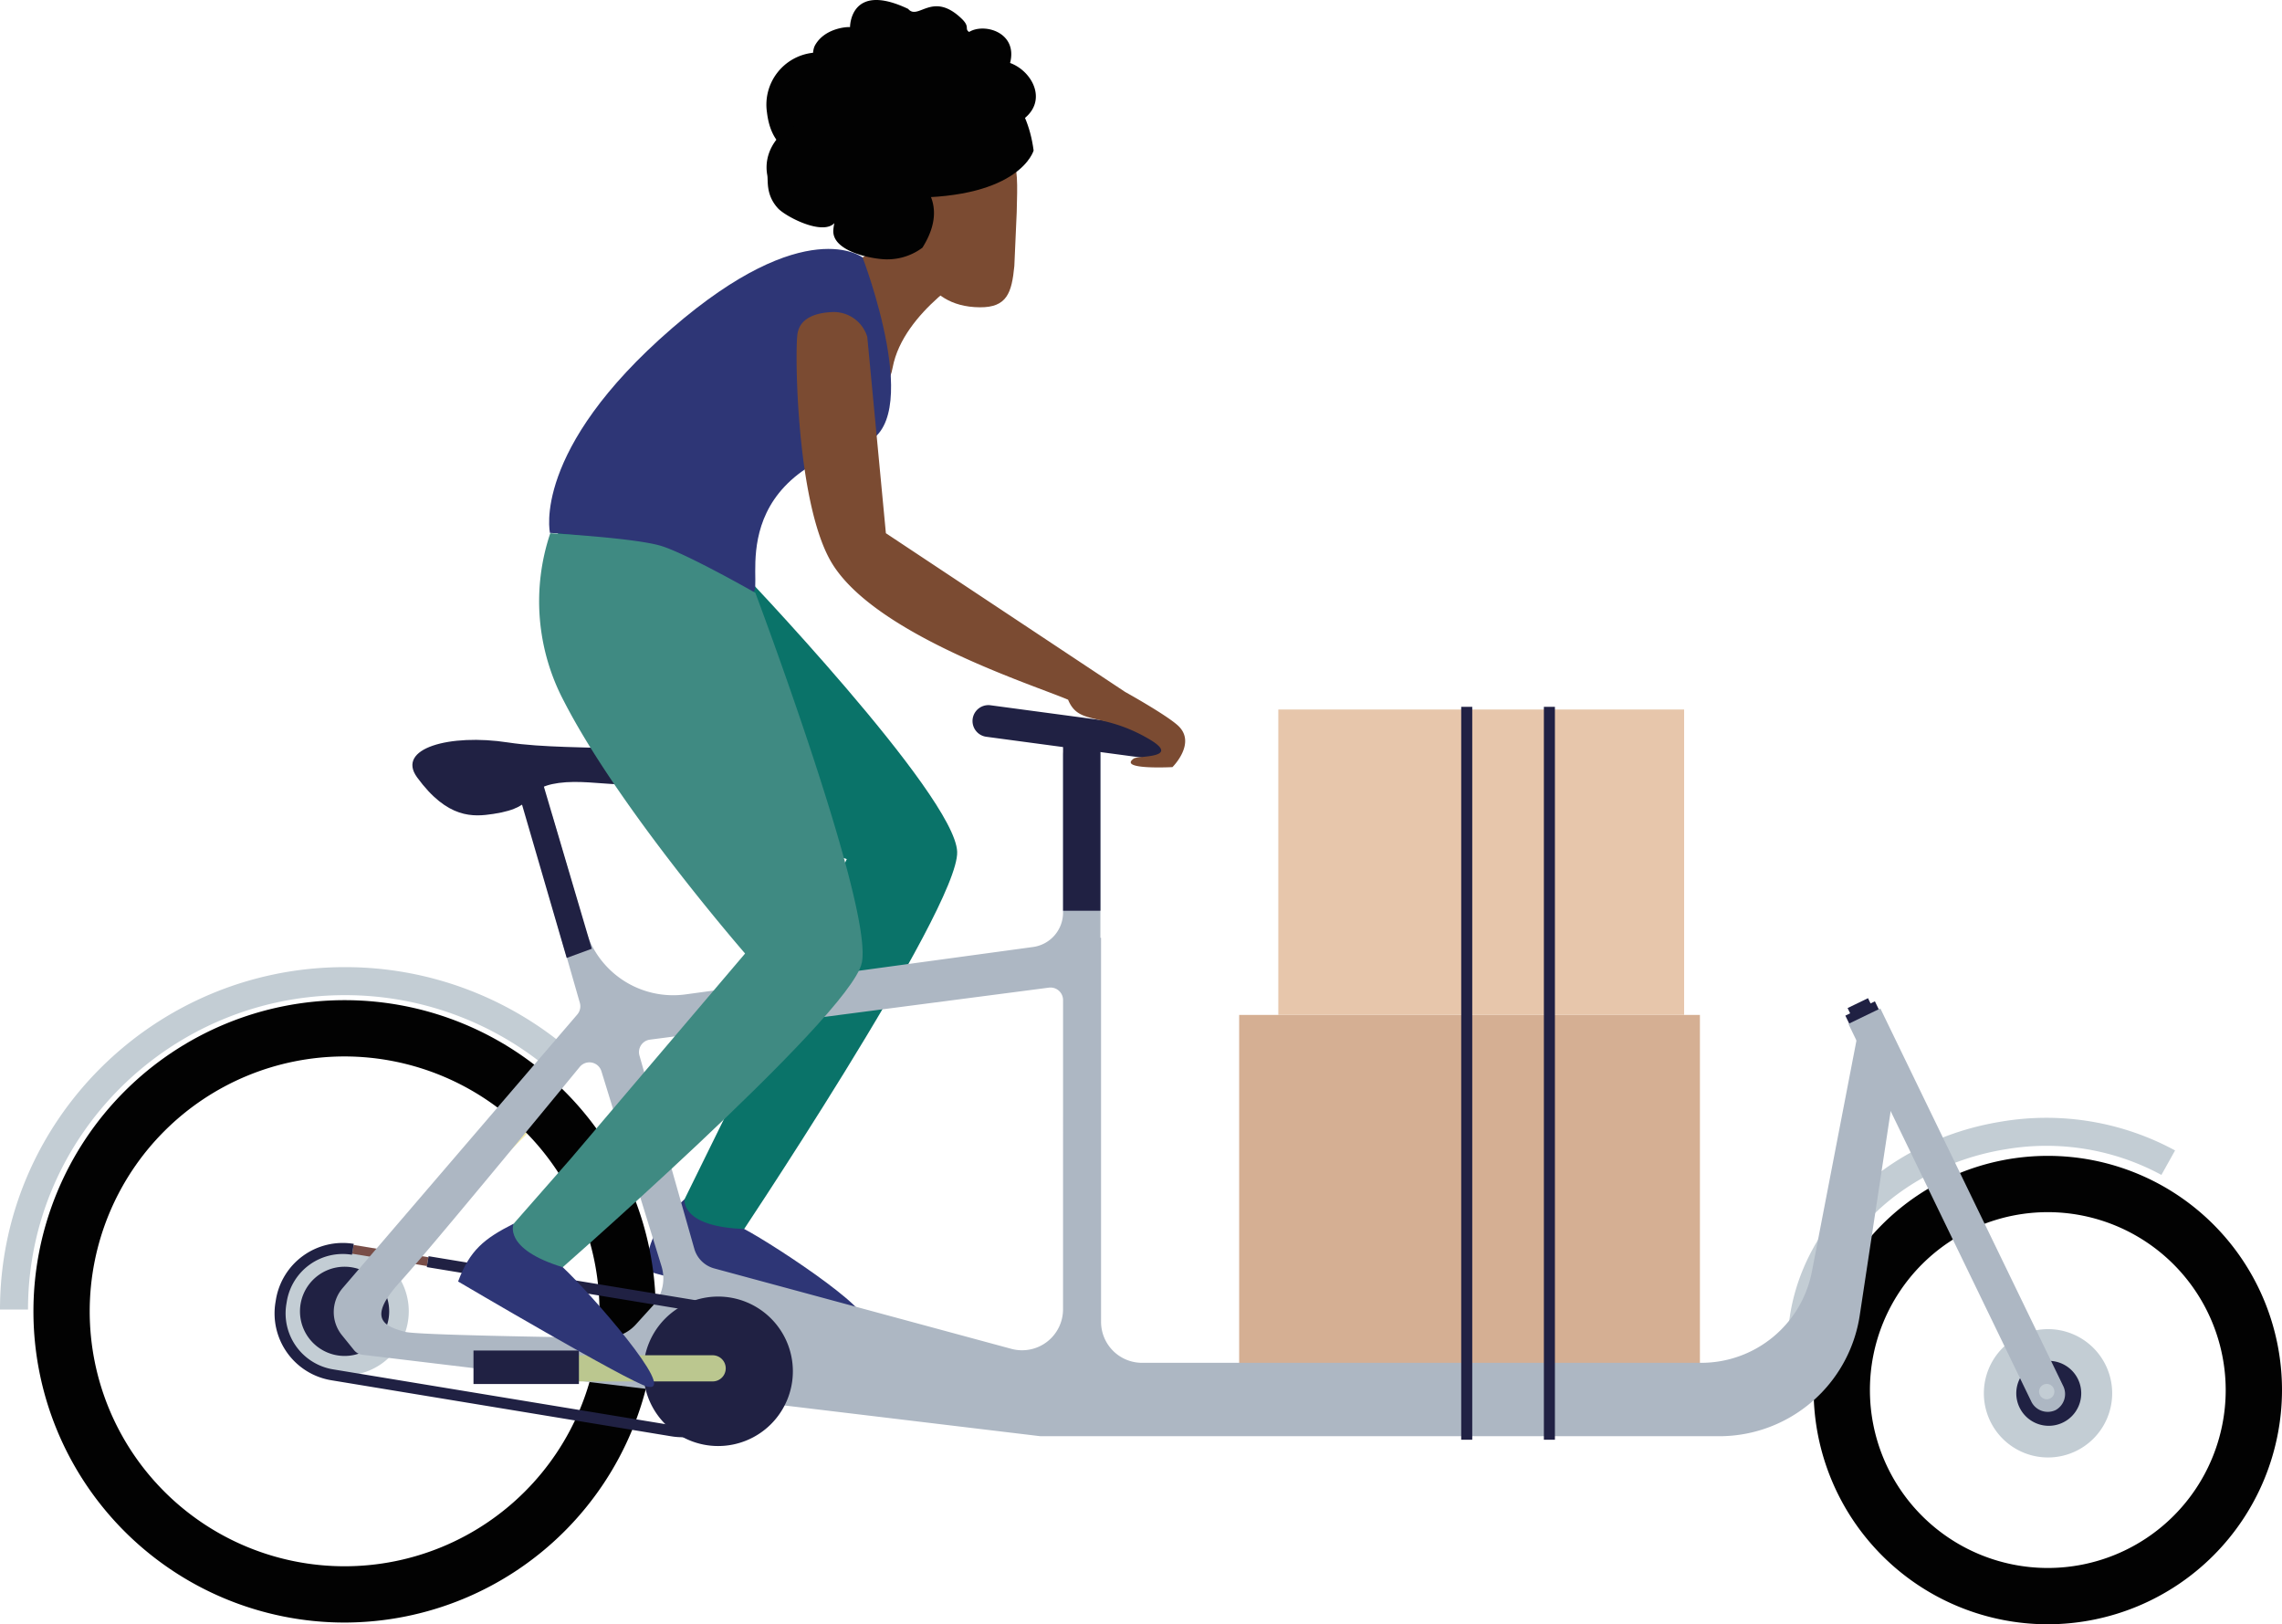 <?xml version="1.0" encoding="UTF-8"?>
<svg xmlns="http://www.w3.org/2000/svg" width="413.626" height="294.386" data-name="Group 586">
  <defs>
    <clipPath id="a">
      <path fill="none" d="M0 0h413.626v294.386H0z" data-name="Rectangle 814"></path>
    </clipPath>
  </defs>
  <path fill="#d5af93" d="M224.606 183.948h83.515v63.958h-83.515z" data-name="Rectangle 808"></path>
  <path fill="#e7c6ab" d="M231.703 128.592h73.555v55.355h-73.555z" data-name="Rectangle 809"></path>
  <g data-name="Group 587">
    <g clip-path="url(#a)" data-name="Group 586">
      <path fill="#0a7369" d="M173.493 154.376c-.378-10.282-39.92-51.588-39.92-51.588l-31.684-8.943s-7.066 21.344 5.376 35.05c15.31 16.865 46.217 26.809 46.217 26.809l-22.408 47.429-9.005 18.3 10.318 5.079s41.485-61.854 41.106-72.136Z" data-name="Path 113840"></path>
      <path fill="#2e3676" d="M124.08 217.351s-.8 5 10.813 5.389c6.036 3.207 26.587 16.865 20.839 17.176-3.269.176-38.764-9.625-38.764-9.625.576-6.119 2.57-8.869 7.111-12.94" data-name="Path 113841"></path>
      <path fill="#f7eeac" d="m353.35 222.855 1.104-.637 17.314 29.987-1.104.638z" data-name="Rectangle 810"></path>
      <path fill="#020202" d="M371.177 294.386a42.448 42.448 0 1 1 42.449-42.448 42.5 42.5 0 0 1-42.449 42.448m0-74.693a32.244 32.244 0 1 0 32.245 32.244 32.281 32.281 0 0 0-32.245-32.244" data-name="Path 113842"></path>
      <path fill="#c3cdd4" d="M5.079 237.344H0c0-34.219 28.033-62.059 62.49-62.059a62.575 62.575 0 0 1 42.13 16.219l-3.412 3.762a57.5 57.5 0 0 0-38.718-14.902c-31.657 0-57.411 25.561-57.411 56.98" data-name="Path 113843"></path>
      <path fill="#f7eeac" d="m62.009 237.218 33.633-33.633.902.902-33.633 33.633z" data-name="Rectangle 811"></path>
      <path fill="#020202" d="M62.46 294.072a56.4 56.4 0 1 1 56.4-56.4 56.467 56.467 0 0 1-56.4 56.4m0-102.6a46.2 46.2 0 1 0 46.2 46.2 46.252 46.252 0 0 0-46.2-46.2" data-name="Path 113844"></path>
      <path fill="#c3cdd4" d="M74.092 237.659a11.629 11.629 0 1 1-11.629-11.629 11.628 11.628 0 0 1 11.629 11.629" data-name="Path 113845"></path>
      <path fill="#202143" d="M70.544 237.669a8.085 8.085 0 1 1-8.085-8.085 8.086 8.086 0 0 1 8.085 8.085" data-name="Path 113846"></path>
      <path fill="none" stroke="#794e48" stroke-miterlimit="10" stroke-width="1.616" d="m63.965 226.429 13.554 2.234" data-name="Line 186"></path>
      <path fill="#c3cdd4" d="M382.845 252.524a11.629 11.629 0 1 1-11.629-11.629 11.628 11.628 0 0 1 11.629 11.629" data-name="Path 113847"></path>
      <path fill="#202143" d="M377.235 252.528a5.886 5.886 0 1 1-5.886-5.886 5.886 5.886 0 0 1 5.886 5.886" data-name="Path 113848"></path>
      <path fill="#c3cdd4" d="M324.474 249.161c-3.425-21.367 13.754-41.95 38.295-45.883a48.932 48.932 0 0 1 31.476 5.23l-2.475 4.435a43.834 43.834 0 0 0-28.2-4.651c-21.775 3.49-37.065 21.463-34.083 40.065Z" data-name="Path 113849"></path>
      <path fill="#202143" d="M338.818 186.208a13.674 13.674 0 0 1-2.749 1.149l-1.589-3.281 5.355-2.593 1.59 3.281a13.684 13.684 0 0 1-2.606 1.444" data-name="Path 113850"></path>
      <path fill="#202143" d="M338.399 185.235a6.589 6.589 0 0 1-1.921.748l-1.589-3.281 3.7-1.791 1.589 3.281a6.6 6.6 0 0 1-1.778 1.043" data-name="Path 113851"></path>
      <path fill="#adb7c3" d="M372.525 255.597a3.318 3.318 0 0 1-4.381-1.666l-33.108-68.359 5.791-2.8 33.108 68.359a3.317 3.317 0 0 1-1.409 4.47" data-name="Path 113852"></path>
      <path fill="#c3cdd4" d="M372.37 252.213a1.387 1.387 0 1 1-1.387-1.387 1.387 1.387 0 0 1 1.387 1.387" data-name="Path 113853"></path>
      <path fill="#adb7c3" d="M340.052 187.166a2.275 2.275 0 0 0-3.559 1.418l-8.07 41.849a20.427 20.427 0 0 1-20.069 16.565H207.001a7.427 7.427 0 0 1-7.427-7.427v-69.612l-.119.017v-33.135a2.275 2.275 0 0 0-2.275-2.275h-2.219a2.276 2.276 0 0 0-2.275 2.275v28.553a6.3 6.3 0 0 1-5.449 6.242l-62.985 8.59a16.546 16.546 0 0 1-18.118-11.752l-5.993-20.5a2.275 2.275 0 0 0-4.371 1.266l9.33 32.514a2.275 2.275 0 0 1-.46 2.109L62.099 233.46a6.664 6.664 0 0 0-.127 8.524l2.2 2.721a2.278 2.278 0 0 0 1.5.83l122.77 14.75a2.333 2.333 0 0 0 .271.017h122.909a25.738 25.738 0 0 0 17.887-7.232l.02-.018a25.743 25.743 0 0 0 7.561-14.654l7.081-46.752a2.275 2.275 0 0 0-.924-2.19Zm-221.746 49.517-3.053 3.365a7.41 7.41 0 0 1-5.6 2.431c-9.165-.139-34.116-.526-36.209-1.09-3.61-.972-7.139-2.256-.918-9.065 4.868-5.329 25.185-29.989 32.553-38.952a2.274 2.274 0 0 1 3.93.777l10.897 35.358a7.426 7.426 0 0 1-1.6 7.176m74.376.616a7.426 7.426 0 0 1-9.366 7.168l-53.861-14.578a5.152 5.152 0 0 1-3.609-3.565l-9.94-35.018a2.275 2.275 0 0 1 1.894-2.878l72.318-9.427a2.275 2.275 0 0 1 2.569 2.256Z" data-name="Path 113854"></path>
      <path fill="none" stroke="#202143" stroke-miterlimit="10" stroke-width="2" d="m77.519 228.663 48.075 7.923a11.28 11.28 0 0 1 9.3 12.964l-.08.484a11.279 11.279 0 0 1-12.964 9.3l-61.633-10.161a11.281 11.281 0 0 1-9.3-12.964l.08-.484a11.281 11.281 0 0 1 12.964-9.3" data-name="Path 113855"></path>
      <path fill="#202143" d="M143.712 248.536a13.544 13.544 0 1 1-13.544-13.544 13.544 13.544 0 0 1 13.544 13.544" data-name="Path 113856"></path>
      <path fill="#202143" d="M139.745 248.536a9.577 9.577 0 1 1-9.577-9.577 9.577 9.577 0 0 1 9.577 9.577" data-name="Path 113857"></path>
      <path fill="#bbc78f" d="M102.066 250.37h27.059a2.37 2.37 0 1 0 0-4.739h-27.059a2.37 2.37 0 1 0 0 4.739" data-name="Path 113858"></path>
      <path fill="#202143" d="M85.823 244.771h19.11v6.069h-19.11z" data-name="Rectangle 812"></path>
      <path fill="#202143" d="m207.914 137.439-29.141-3.906a2.88 2.88 0 0 1 .766-5.709l29.141 3.906a2.88 2.88 0 0 1-.766 5.709" data-name="Path 113859"></path>
      <path fill="#202143" d="M192.688 133.878h6.769v31.187h-6.769z" data-name="Rectangle 813"></path>
      <path fill="#202143" d="m93.997 143.691 8.721 29.928 4.547-1.666-8.744-29.588Z" data-name="Path 113860"></path>
      <path fill="#202143" d="M89.448 147.512c-3.643.552-8.307.96-13.85-6.629-3.836-5.252 5.936-7.944 16.5-6.317 12.228 1.881 34.118-.472 28.894 5.122-4.289 4.592-12.747 1.258-19.721 2.218-6.805.937-3.17 4.3-11.827 5.606" data-name="Path 113861"></path>
      <path fill="#7b4b32" d="M176.834 48.922s-13.125 7.473-15.034 17.683c-1.919 10.251-7.129-19.082-7.129-19.082.943.04 9.182-6.062 14.235-10.614 3.9-3.513 7.93 12.013 7.93 12.013" data-name="Path 113862"></path>
      <path fill="#2e3676" d="M156.356 46.664s-10.342-8.125-34.569 12.846c-25.534 22.1-22.1 37.075-22.1 37.075s21.7.885 36.183 10.517c3.915 2.6-6.625-19.086 20.314-26.583 11.894-3.31.168-33.852.168-33.852" data-name="Path 113863"></path>
      <path fill="#020202" d="M157.795 18.152c.625 5.336-4.846 9.225-10.032 9.832s-8.123-2.3-8.748-7.633a9.458 9.458 0 1 1 18.779-2.2" data-name="Path 113864"></path>
      <path fill="#7b4b32" d="M184.286 38.449c.244-10.166.671-12.243-10.817-14.319-12.225-2.209-8.012 19.326-7.717 20.678.146.668 1.024 10.815 11.861 10.887 4.907.032 5.771-2.627 6.239-7.46v.02" data-name="Path 113865"></path>
      <path fill="#3f8a82" d="m156.189 174.588-19.357-3.863-33.439 39.338-13.242 15.085 8.505 7.468s55.26-48.157 57.532-58.026" data-name="Path 113866"></path>
      <path fill="#2e3676" d="M93.102 221.783s-2.041 4.544 8.9 7.89c4.915 4.593 20.948 22.835 15.407 21.659-3.152-.668-34.374-19.071-34.374-19.071 2.114-5.668 4.713-7.771 10.071-10.477" data-name="Path 113867"></path>
      <path fill="#3f8a82" d="M156.188 174.587c2.273-9.869-19.274-67.142-19.274-67.142s-12.573-7.174-17.171-8.532c-4.826-1.425-20-2.272-20-2.272a38.69 38.69 0 0 0 2.46 30.42c10.232 19.947 33.541 46.557 33.541 46.557Z" data-name="Path 113868"></path>
      <path fill="#7b4b32" d="M213.535 131.522c-2.116-1.964-9.61-6.123-9.61-6.123l-43.353-28.758-3.373-35.589a6.354 6.354 0 0 0-6.312-4.495c-2.816.117-5.853.953-6.334 3.919-.5 3.062-.242 30.126 5.956 41.113 7.485 13.269 36.767 22.518 43.091 25.229 1.941 4.752 6.083 2.157 14.552 7.061 6.193 3.587-1.875 3.068-2.624 3.587-3.036 2.1 6.987 1.565 6.987 1.565s4.417-4.354 1.02-7.509" data-name="Path 113869"></path>
      <path fill="#020202" d="M187.35 27.276s-2.375 8.662-22.582 8.546c-8.411-.049-3.4 5.234-8.3 5.494-7.786.413-6.156-19.22 1-25.52 9.007-7.929 27.524-6.5 29.881 11.481" data-name="Path 113870"></path>
      <path fill="#020202" d="M139.081 31.771c-.464-2.4.138-5.758 3.7-8.451a13.423 13.423 0 0 1 8.245-1c2.3.547-.437 1.8 0 0-3.239-2.295.493-5.186 4.25-10.035 2.677-3.456 6.1-5.057 10.593-3.586 4.756 1.556 8.888 6.891 9.287 11.941.332 4.206-2.22 7.465-6.652 9.458-3.95 1.777-5.742.625-7.038-1.384-1.125.205 13.01 4.579 5.731 16.177a10.621 10.621 0 0 1-6.314 2.114c-2.363.052-10.137-1.308-9.838-5.324.164-2.2 1.257-3.836.714-2.151-1.276 3.966-9.268-.146-10.766-1.793-2.229-2.452-1.729-5-1.916-5.968" data-name="Path 113871"></path>
      <path fill="#020202" d="M154.074 4.913s-.036-8.328 10.536-3.3c.886.567-.887-.567 0 0 1.837 2.18 4.393-3.36 9.722 1.8 1.536 1.487.445 1.8 1.326 2.381 2.762-1.7 8.87.08 7.425 5.62 4.111 1.487 7.124 7.189 1.884 10.559-.022 5-4.29 5.478-8.974 7.407-3.9 1.607-8.046 1.69-11.3-1.917-2.9-3.214-1-4.561.517-6.411-.542-1.008-1.726 13.076-15 9.706a10.627 10.627 0 0 1-3.949-5.361c-.773-2.232-.505-9.338 3.408-10.284 2.143-.518 4.037.018 2.266.02-4.166 0-5.281-5.05-4.174-6.98 1.65-2.875 5.328-3.3 6.313-3.242" data-name="Path 113872"></path>
      <path fill="none" stroke="#212144" stroke-miterlimit="10" stroke-width="2" d="M265.854 128.108v132.83" data-name="Line 187"></path>
      <path fill="none" stroke="#212144" stroke-miterlimit="10" stroke-width="2" d="M280.837 128.108v132.83" data-name="Line 188"></path>
    </g>
  </g>
</svg>
